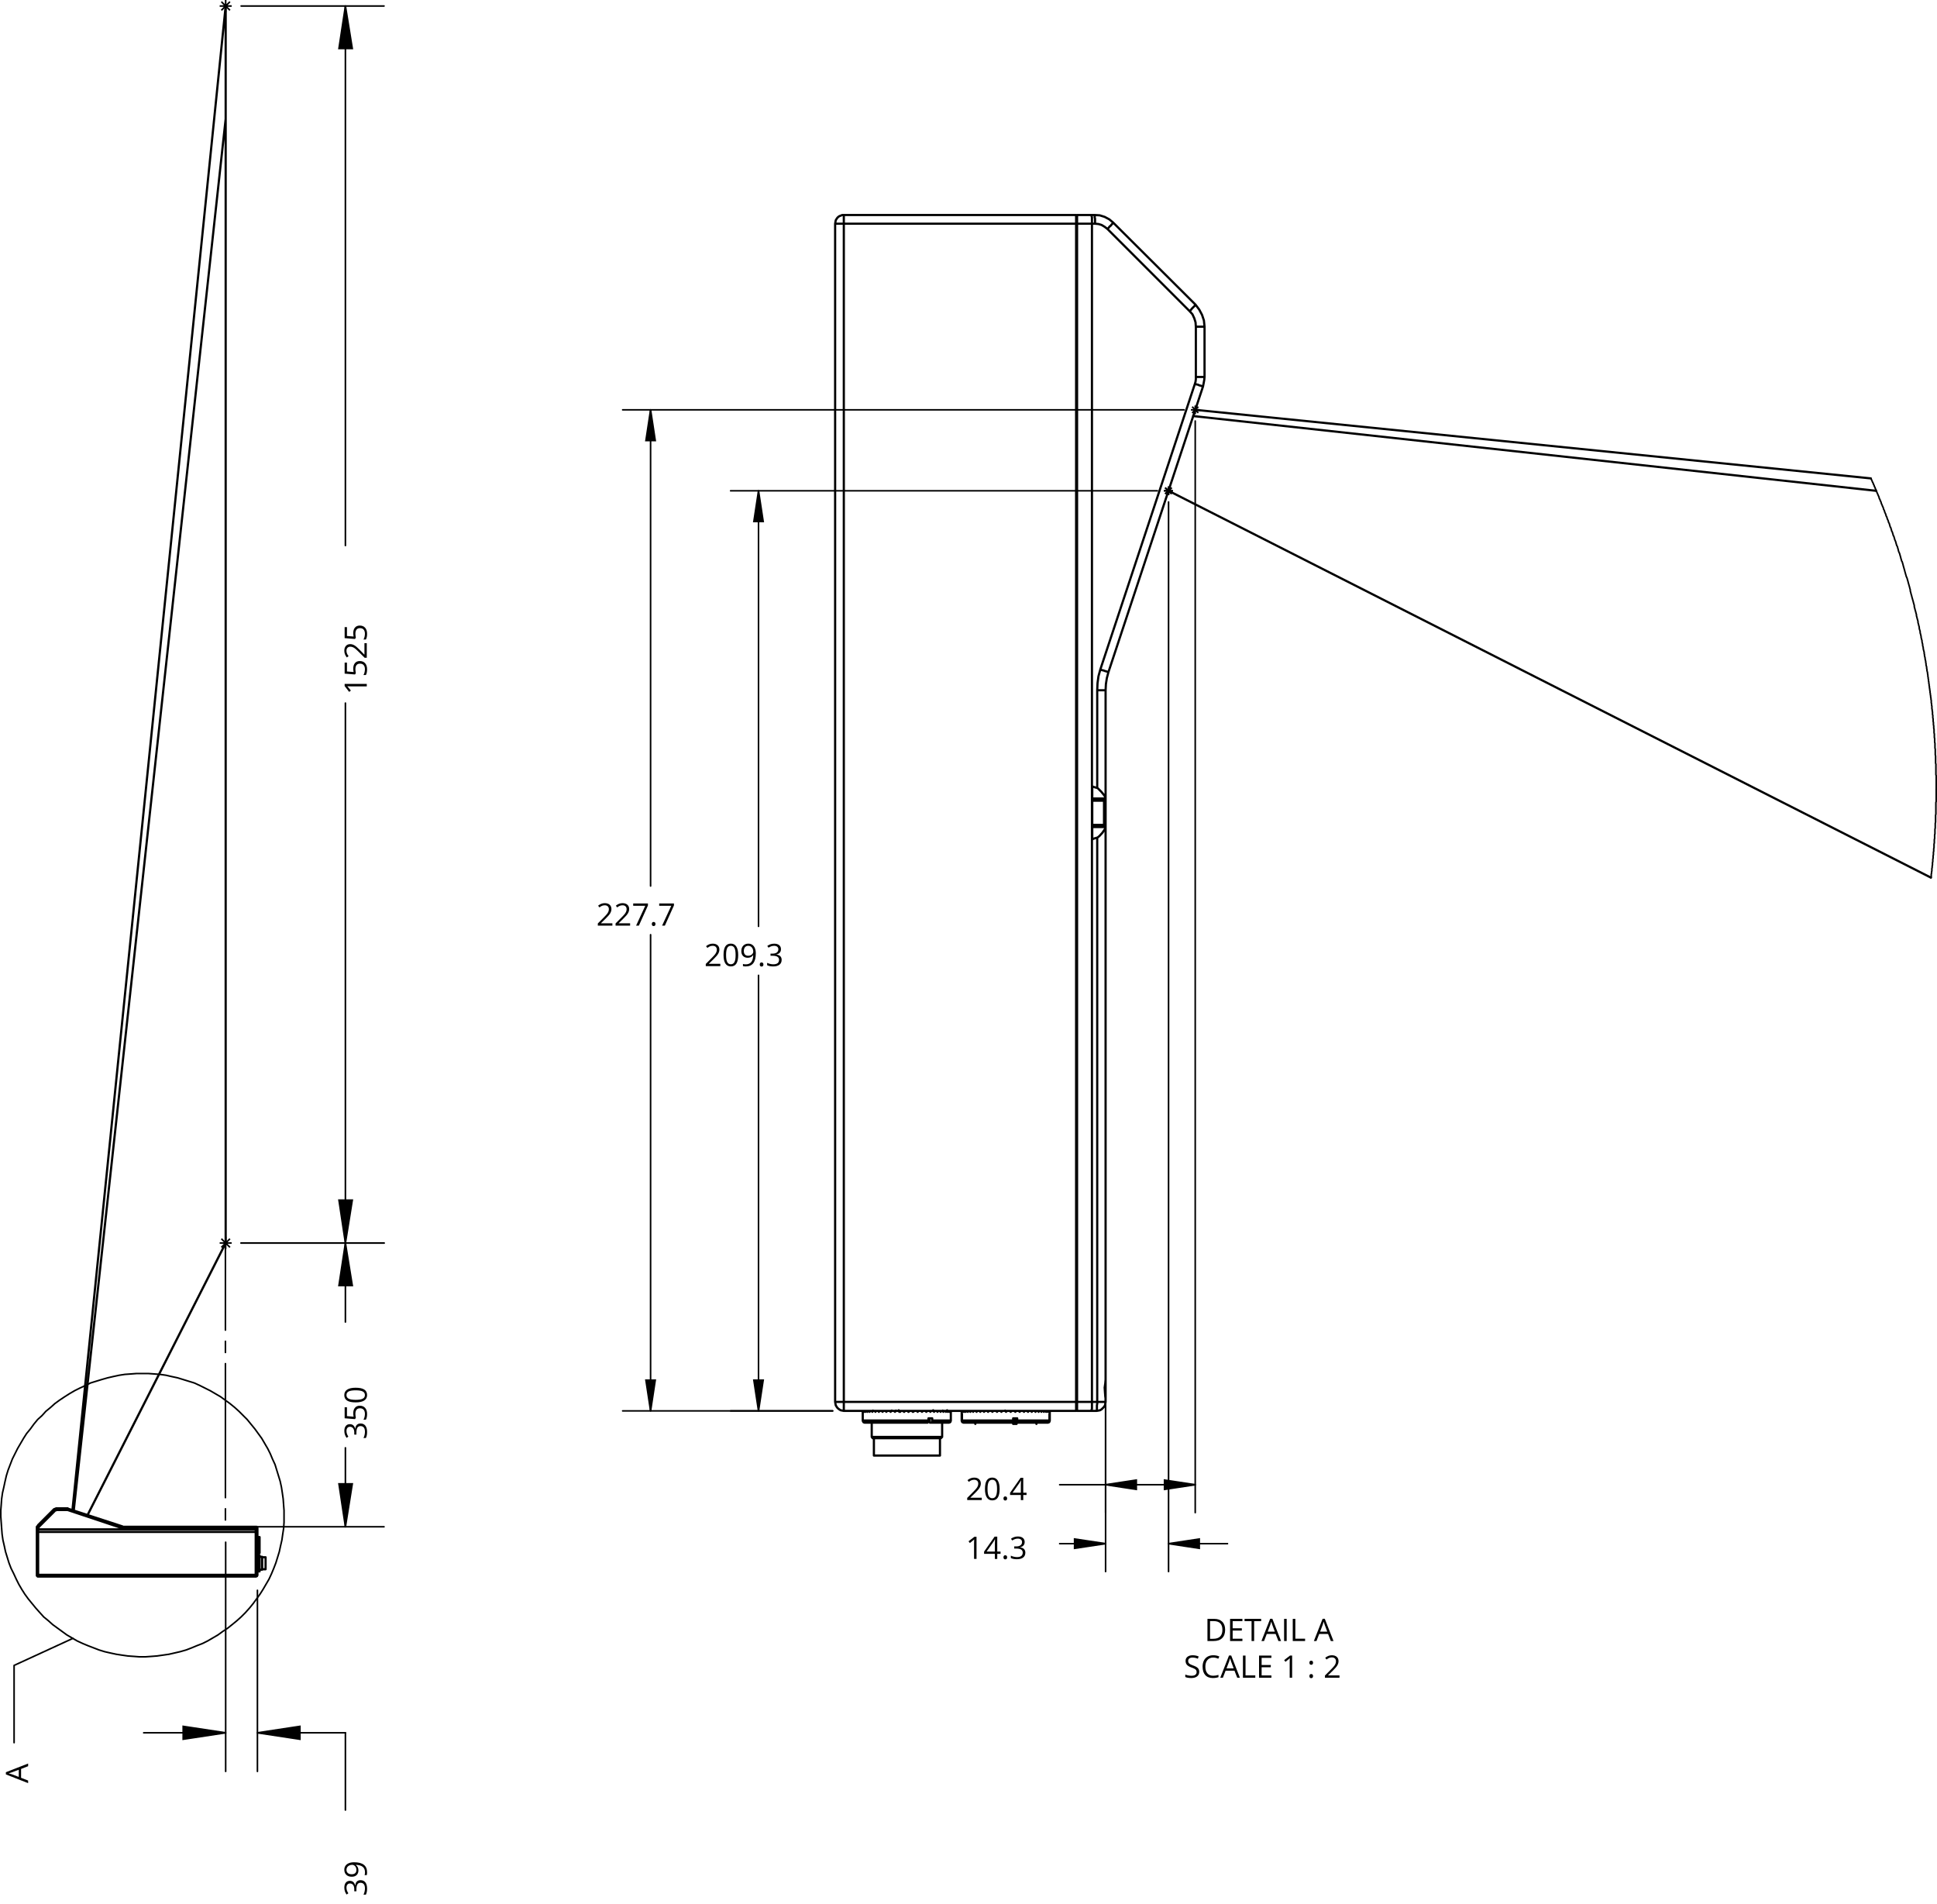 <?xml version="1.0" encoding="iso-8859-1"?>
<!-- Generator: Adobe Illustrator 24.0.1, SVG Export Plug-In . SVG Version: 6.00 Build 0)  -->
<svg version="1.1" id="Layer_1" xmlns="http://www.w3.org/2000/svg" xmlns:xlink="http://www.w3.org/1999/xlink" x="0px" y="0px"
	 width="624.511px" height="613.818px" viewBox="0 0 624.511 613.818" style="enable-background:new 0 0 624.511 613.818;"
	 xml:space="preserve">
<g>
	<g>
		<path d="M112.794,459.091c0.456,0,0.829,0.128,1.118,0.384s0.483,0.618,0.581,1.087h0.039c0.072-0.573,0.254-0.998,0.547-1.274
			c0.293-0.277,0.677-0.416,1.152-0.416c0.68,0,1.204,0.236,1.57,0.709c0.366,0.472,0.549,1.143,0.549,2.012
			c0,0.378-0.028,0.724-0.085,1.038s-0.157,0.619-0.3,0.916h-0.771c0.153-0.31,0.27-0.639,0.349-0.989
			c0.08-0.35,0.12-0.682,0.12-0.994c0-1.233-0.483-1.851-1.45-1.851c-0.866,0-1.299,0.681-1.299,2.041v0.704h-0.698v-0.714
			c0-0.557-0.123-0.998-0.369-1.323s-0.587-0.488-1.023-0.488c-0.348,0-0.622,0.119-0.82,0.358s-0.298,0.564-0.298,0.975
			c0,0.313,0.042,0.607,0.127,0.884c0.084,0.277,0.241,0.593,0.469,0.948l-0.547,0.41c-0.231-0.293-0.413-0.631-0.544-1.014
			s-0.198-0.785-0.198-1.209c0-0.693,0.159-1.232,0.476-1.616C111.806,459.283,112.241,459.091,112.794,459.091z"/>
		<path d="M113.893,455.564c0-0.752,0.187-1.344,0.559-1.775s0.883-0.647,1.531-0.647c0.739,0,1.318,0.235,1.738,0.706
			s0.63,1.119,0.63,1.946c0,0.805-0.128,1.418-0.386,1.842h-0.781c0.146-0.229,0.261-0.512,0.344-0.85
			c0.083-0.339,0.125-0.673,0.125-1.002c0-0.573-0.135-1.019-0.405-1.336s-0.661-0.476-1.172-0.476c-0.996,0-1.494,0.61-1.494,1.831
			c0,0.31,0.047,0.723,0.142,1.241l-0.269,0.42l-3.34-0.269v-3.551h0.747v2.856l2.144,0.182
			C113.931,456.309,113.893,455.936,113.893,455.564z"/>
		<path d="M114.674,447.345c1.234,0,2.155,0.195,2.764,0.584c0.609,0.39,0.913,0.984,0.913,1.785c0,0.769-0.312,1.354-0.935,1.754
			s-1.537,0.601-2.742,0.601c-1.244,0-2.167-0.193-2.769-0.581s-0.903-0.979-0.903-1.773c0-0.774,0.314-1.363,0.942-1.766
			S113.483,447.345,114.674,447.345z M114.674,451.248c1.039,0,1.794-0.122,2.268-0.367c0.474-0.244,0.71-0.633,0.71-1.167
			c0-0.54-0.24-0.932-0.72-1.175c-0.48-0.242-1.233-0.363-2.258-0.363s-1.776,0.121-2.253,0.363
			c-0.477,0.243-0.715,0.635-0.715,1.175c0,0.534,0.235,0.923,0.706,1.167C112.881,451.126,113.636,451.248,114.674,451.248z"/>
	</g>
	<g>
		<path d="M118.253,220.464v0.791h-5.088c-0.423,0-0.824-0.013-1.201-0.039c0.068,0.068,0.14,0.145,0.215,0.229
			c0.075,0.085,0.392,0.472,0.952,1.163l-0.557,0.43l-1.46-1.89v-0.684H118.253z"/>
		<path d="M113.893,215.516c0-0.752,0.187-1.344,0.559-1.775c0.373-0.431,0.883-0.647,1.531-0.647c0.739,0,1.318,0.235,1.738,0.706
			c0.42,0.471,0.63,1.12,0.63,1.946c0,0.805-0.128,1.418-0.386,1.842h-0.781c0.146-0.228,0.261-0.511,0.344-0.85
			c0.083-0.338,0.125-0.672,0.125-1.001c0-0.573-0.135-1.018-0.405-1.335c-0.27-0.318-0.661-0.477-1.172-0.477
			c-0.996,0-1.494,0.611-1.494,1.832c0,0.31,0.047,0.723,0.142,1.241l-0.269,0.42l-3.34-0.269v-3.551h0.747v2.857l2.144,0.181
			C113.931,216.26,113.893,215.888,113.893,215.516z"/>
		<path d="M118.253,207.335v4.694h-0.698l-1.89-1.88c-0.58-0.573-0.993-0.951-1.24-1.133c-0.248-0.183-0.488-0.319-0.723-0.41
			c-0.234-0.091-0.487-0.137-0.757-0.137c-0.381,0-0.683,0.115-0.906,0.347c-0.223,0.231-0.334,0.552-0.334,0.962
			c0,0.296,0.049,0.577,0.146,0.843c0.098,0.265,0.275,0.561,0.532,0.886l-0.552,0.43c-0.547-0.658-0.82-1.374-0.82-2.149
			c0-0.67,0.172-1.196,0.515-1.578c0.343-0.381,0.805-0.571,1.384-0.571c0.453,0,0.9,0.127,1.343,0.381s1.002,0.729,1.68,1.426
			l1.528,1.563h0.039v-3.673H118.253z"/>
		<path d="M113.893,204.077c0-0.752,0.187-1.344,0.559-1.775c0.373-0.431,0.883-0.647,1.531-0.647c0.739,0,1.318,0.235,1.738,0.706
			c0.42,0.471,0.63,1.12,0.63,1.946c0,0.805-0.128,1.418-0.386,1.842h-0.781c0.146-0.228,0.261-0.511,0.344-0.85
			c0.083-0.338,0.125-0.672,0.125-1.001c0-0.573-0.135-1.018-0.405-1.335c-0.27-0.318-0.661-0.477-1.172-0.477
			c-0.996,0-1.494,0.611-1.494,1.832c0,0.31,0.047,0.723,0.142,1.241l-0.269,0.42l-3.34-0.269v-3.551h0.747v2.857l2.144,0.181
			C113.931,204.821,113.893,204.449,113.893,204.077z"/>
	</g>
	<g>
		<path d="M112.794,606.306c0.456,0,0.829,0.128,1.118,0.384s0.483,0.618,0.581,1.087h0.039c0.072-0.573,0.254-0.998,0.547-1.274
			c0.293-0.277,0.677-0.416,1.152-0.416c0.68,0,1.204,0.236,1.57,0.709c0.366,0.472,0.549,1.143,0.549,2.012
			c0,0.378-0.028,0.724-0.085,1.038s-0.157,0.619-0.3,0.916h-0.771c0.153-0.31,0.27-0.639,0.349-0.989
			c0.08-0.35,0.12-0.682,0.12-0.994c0-1.233-0.483-1.851-1.45-1.851c-0.866,0-1.299,0.681-1.299,2.041v0.704h-0.698v-0.714
			c0-0.557-0.123-0.998-0.369-1.323s-0.587-0.488-1.023-0.488c-0.348,0-0.622,0.119-0.82,0.358s-0.298,0.564-0.298,0.975
			c0,0.313,0.042,0.607,0.127,0.884c0.084,0.277,0.241,0.593,0.469,0.948l-0.547,0.41c-0.231-0.293-0.413-0.631-0.544-1.014
			s-0.198-0.785-0.198-1.209c0-0.693,0.159-1.232,0.476-1.616C111.806,606.498,112.241,606.306,112.794,606.306z"/>
		<path d="M114.161,600.317c2.793,0,4.189,1.081,4.189,3.243c0,0.378-0.033,0.678-0.098,0.899h-0.698
			c0.084-0.261,0.127-0.557,0.127-0.89c0-0.781-0.242-1.371-0.725-1.771c-0.483-0.398-1.225-0.616-2.224-0.651v0.059
			c0.27,0.179,0.476,0.417,0.618,0.713s0.212,0.63,0.212,1.001c0,0.632-0.189,1.134-0.566,1.505s-0.905,0.557-1.582,0.557
			c-0.742,0-1.328-0.208-1.758-0.623s-0.645-0.961-0.645-1.639c0-0.485,0.125-0.909,0.374-1.272
			c0.249-0.362,0.612-0.642,1.089-0.838C112.952,600.415,113.514,600.317,114.161,600.317z M111.705,602.721
			c0,0.466,0.15,0.825,0.449,1.079c0.299,0.255,0.716,0.382,1.25,0.382c0.469,0,0.837-0.117,1.106-0.353
			c0.269-0.234,0.403-0.591,0.403-1.069c0-0.296-0.06-0.569-0.181-0.818s-0.285-0.445-0.493-0.588
			c-0.208-0.144-0.426-0.215-0.654-0.215c-0.342,0-0.658,0.066-0.947,0.2c-0.29,0.133-0.518,0.319-0.684,0.559
			S111.705,602.411,111.705,602.721z"/>
	</g>
	<g>
		<path d="M9.068,569.343l-2.272,0.889v2.861l2.272,0.879v0.84l-7.172-2.822v-0.698l7.172-2.808V569.343z M6.049,570.49l-2.213,0.83
			c-0.28,0.107-0.624,0.218-1.031,0.332c0.313,0.071,0.656,0.174,1.031,0.308l2.213,0.84V570.49z"/>
	</g>
	<polyline style="fill:none;stroke:#000000;stroke-width:0.51;stroke-miterlimit:10;" points="45.915,442.769 43.978,442.769 
		42.18,442.908 40.243,443.046 38.444,443.323 36.507,443.738 34.708,444.153 32.771,444.707 30.972,445.26 29.173,445.813 
		27.513,446.644 25.714,447.474 24.054,448.304 22.393,449.273 20.871,450.241 19.211,451.348 17.689,452.455 16.305,453.7 
		14.783,454.946 13.538,456.329 12.154,457.575 10.909,459.097 9.802,460.619 8.557,462.141 7.588,463.663 6.62,465.323 
		5.651,466.983 4.821,468.644 3.991,470.304 3.299,472.103 2.607,473.902 2.054,475.7 1.639,477.499 1.224,479.436 0.808,481.235 
		0.532,483.172 0.393,485.109 0.255,486.908 0.255,488.845 0.393,490.782 0.532,492.719 0.67,494.518 0.947,496.455 1.362,498.254 
		1.777,500.191 2.33,501.99 2.884,503.789 3.576,505.587 4.406,507.248 5.236,509.046 6.066,510.707 7.035,512.367 8.003,513.889 
		9.11,515.411 10.356,516.933 11.601,518.455 12.846,519.839 14.091,521.223 15.613,522.468 16.997,523.713 18.519,524.82 
		20.041,525.927 21.563,527.034 23.224,528.003 24.884,528.971 26.683,529.801 28.343,530.493 30.142,531.185 31.941,531.877 
		33.739,532.43 35.538,532.845 37.475,533.26 39.274,533.537 41.211,533.814 43.148,533.952 44.947,534.091 46.884,534.091 
		48.821,533.952 50.62,533.814 52.557,533.537 54.494,533.26 56.293,532.845 58.092,532.43 60.029,531.877 61.827,531.185 
		63.488,530.493 65.287,529.801 66.947,528.971 68.608,528.003 70.268,527.034 71.79,525.927 73.45,524.82 74.834,523.713 
		76.356,522.468 77.74,521.223 79.123,519.839 80.369,518.455 81.614,516.933 82.721,515.411 83.828,513.889 84.796,512.367 
		85.765,510.707 86.733,509.046 87.563,507.248 88.255,505.587 88.947,503.789 89.501,501.99 90.054,500.191 90.469,498.254 
		90.884,496.455 91.161,494.518 91.438,492.719 91.576,490.782 91.576,488.845 91.576,486.908 91.438,485.109 91.299,483.172 
		91.023,481.235 90.746,479.436 90.331,477.499 89.777,475.7 89.224,473.902 88.671,472.103 87.84,470.304 87.148,468.644 
		86.318,466.983 85.35,465.323 84.381,463.663 83.274,462.141 82.167,460.619 80.922,459.097 79.677,457.575 78.431,456.329 
		77.048,454.946 75.664,453.7 74.142,452.455 72.62,451.348 71.098,450.241 69.438,449.273 67.777,448.304 66.117,447.474 
		64.457,446.644 62.658,445.813 60.859,445.26 59.06,444.707 57.262,444.153 55.324,443.738 53.526,443.323 51.588,443.046 
		49.79,442.908 47.853,442.769 45.915,442.769 	"/>
	<path style="fill:none;stroke:#000000;stroke-width:0.51;stroke-miterlimit:10;" d="M72.758,0v3.874 M74.696,1.937h-3.874
		 M74.142,3.321l-2.767-2.767 M71.375,3.321l2.767-2.767 M72.758,398.631v4.013 M74.696,400.706h-3.874 M74.142,402.09l-2.767-2.767
		 M71.375,402.09l2.767-2.767"/>
	<polyline style="fill:none;stroke:#000000;stroke-width:0.51;stroke-miterlimit:10;" points="72.758,558.581 59.06,560.657 
		59.06,556.506 72.758,558.581 	"/>
	<polyline style="fill:none;stroke:#000000;stroke-width:0.51;stroke-miterlimit:10;" points="82.997,558.581 96.696,556.506 
		96.696,560.657 82.997,558.581 	"/>
	<polyline style="fill:none;stroke:#000000;stroke-width:0.51;stroke-miterlimit:10;" points="111.362,1.937 113.576,15.635 
		109.287,15.635 111.362,1.937 	"/>
	<polyline style="fill:none;stroke:#000000;stroke-width:0.51;stroke-miterlimit:10;" points="111.362,400.706 109.287,386.87 
		113.576,386.87 111.362,400.706 	"/>
	<polyline style="fill:none;stroke:#000000;stroke-width:0.51;stroke-miterlimit:10;" points="111.362,492.166 109.287,478.329 
		113.576,478.329 111.362,492.166 	"/>
	<polyline style="fill:none;stroke:#000000;stroke-width:0.51;stroke-miterlimit:10;" points="111.362,400.706 113.576,414.405 
		109.287,414.405 111.362,400.706 	"/>
	<path style="fill:none;stroke:#000000;stroke-width:0.51;stroke-linecap:round;stroke-linejoin:round;stroke-miterlimit:10;" d="
		M4.544,536.858l18.956-8.717 M4.544,561.764v-24.906"/>
	
		<line style="fill:none;stroke:#000000;stroke-width:0.51;stroke-linecap:round;stroke-linejoin:round;stroke-miterlimit:10;stroke-dasharray:43.2,3.6,3.6,3.6;stroke-dashoffset:15;" x1="72.679" y1="400.578" x2="72.679" y2="492.056"/>
	
		<line style="fill:none;stroke:#000000;stroke-width:0.51;stroke-linecap:round;stroke-linejoin:round;stroke-miterlimit:10;" x1="72.758" y1="558.581" x2="46.331" y2="558.581"/>
	
		<line style="fill:none;stroke:#000000;stroke-width:0.51;stroke-linecap:round;stroke-linejoin:round;stroke-miterlimit:10;" x1="111.362" y1="558.581" x2="82.997" y2="558.581"/>
	
		<line style="fill:none;stroke:#000000;stroke-width:0.51;stroke-linecap:round;stroke-linejoin:round;stroke-miterlimit:10;" x1="111.362" y1="583.487" x2="111.362" y2="558.581"/>
	
		<line style="fill:none;stroke:#000000;stroke-width:0.51;stroke-linecap:round;stroke-linejoin:round;stroke-miterlimit:10;" x1="72.758" y1="497.147" x2="72.758" y2="571.034"/>
	
		<line style="fill:none;stroke:#000000;stroke-width:0.51;stroke-linecap:round;stroke-linejoin:round;stroke-miterlimit:10;" x1="82.997" y1="512.644" x2="82.997" y2="571.034"/>
	
		<line style="fill:none;stroke:#000000;stroke-width:0.51;stroke-linecap:round;stroke-linejoin:round;stroke-miterlimit:10;" x1="111.362" y1="1.937" x2="111.362" y2="175.862"/>
	
		<line style="fill:none;stroke:#000000;stroke-width:0.51;stroke-linecap:round;stroke-linejoin:round;stroke-miterlimit:10;" x1="111.362" y1="400.706" x2="111.362" y2="226.643"/>
	
		<line style="fill:none;stroke:#000000;stroke-width:0.51;stroke-linecap:round;stroke-linejoin:round;stroke-miterlimit:10;" x1="77.74" y1="1.937" x2="123.815" y2="1.937"/>
	
		<line style="fill:none;stroke:#000000;stroke-width:0.51;stroke-linecap:round;stroke-linejoin:round;stroke-miterlimit:10;" x1="77.74" y1="400.706" x2="123.815" y2="400.706"/>
	
		<line style="fill:none;stroke:#000000;stroke-width:0.51;stroke-linecap:round;stroke-linejoin:round;stroke-miterlimit:10;" x1="111.362" y1="492.166" x2="111.362" y2="466.707"/>
	
		<line style="fill:none;stroke:#000000;stroke-width:0.51;stroke-linecap:round;stroke-linejoin:round;stroke-miterlimit:10;" x1="111.362" y1="400.706" x2="111.362" y2="426.166"/>
	
		<line style="fill:none;stroke:#000000;stroke-width:0.51;stroke-linecap:round;stroke-linejoin:round;stroke-miterlimit:10;" x1="77.74" y1="492.166" x2="123.815" y2="492.166"/>
	
		<line style="fill:none;stroke:#000000;stroke-width:0.51;stroke-linecap:round;stroke-linejoin:round;stroke-miterlimit:10;" x1="77.74" y1="400.706" x2="123.815" y2="400.706"/>
	<polyline points="72.758,558.581 59.06,560.657 59.06,556.506 	"/>
	<polyline points="82.997,558.581 96.696,556.506 96.696,560.657 	"/>
	<polyline points="111.362,1.937 113.576,15.635 109.287,15.635 	"/>
	<polyline points="111.362,400.706 109.287,386.87 113.576,386.87 	"/>
	<polyline points="111.362,492.166 109.287,478.329 113.576,478.329 	"/>
	<polyline points="111.362,400.706 113.576,414.405 109.287,414.405 	"/>
	<path style="fill:none;stroke:#000000;stroke-width:0.709;stroke-linecap:round;stroke-linejoin:round;stroke-miterlimit:10;" d="
		M12.846,493.826L12.846,493.826 M81.891,493.826L81.891,493.826 M83.551,502.405v-0.415v-0.277v-0.138v-0.138v-0.138
		 M83.551,506.556L83.551,506.556v-0.138v-0.277v-0.277v-0.415v-0.415v-0.415v-0.553v-0.415v-0.553v-0.415 M83.551,497.424v-0.553
		v-0.415v-0.277v-0.415v-0.138v-0.138 M83.551,500.745v-0.138v-0.138v-0.277v-0.277v-0.415v-0.415v-0.415v-0.553v-0.553
		 M46.746,492.166L46.746,492.166h-0.138h-0.138 M48.268,492.166h-0.139h-0.138 M18.519,486.216h2.906 M21.425,486.216
		L21.425,486.216v0.138v0.138v0.138v0.138 M21.425,486.216h0.277h0.138l0.139,0.138 M18.519,486.216L18.519,486.216v0.138v0.138
		v0.138v0.138 M17.136,486.77l0.277-0.277l0.415-0.138l0.277-0.138h0.415 M82.721,493.826L82.721,493.826 M12.016,493.826
		L12.016,493.826 M17.136,486.77L17.136,486.77h0.138v0.138l0.138,0.138l0.138,0.138 M12.293,491.612l4.843-4.843 M21.978,486.355
		L21.978,486.355v0.138v0.138l-0.139,0.138 M21.978,486.355l17.019,5.535 M82.444,492.166h0.138h0.138l0.139,0.138v0.138
		l0.138,0.138 M38.997,491.889v0.138v0.138l-0.138,0.138v0.138 M38.997,491.889l0.415,0.138l0.277,0.138h0.415 M82.444,492.166
		L82.444,492.166v0.138v0.138v0.138 M82.167,492.166h0.277 M81.06,492.166h0.277h0.277h0.277h0.138h0.139 M48.268,492.166H81.06
		 M40.104,492.166h6.365 M40.104,492.166L40.104,492.166v0.138v0.138v0.138 M12.293,491.612L12.293,491.612v0.138h0.138l0.138,0.138
		l0.138,0.138 M11.878,492.719v-0.277v-0.277l0.277-0.277l0.139-0.277 M48.821,492.581L48.821,492.581v-0.138l-0.277-0.138
		l-0.138-0.138h-0.138 M48.268,492.166L48.268,492.166 M48.268,492.858v-0.692 M46.469,492.858v-0.692 M46.469,492.166
		L46.469,492.166 M46.469,492.166L46.469,492.166h-0.138l-0.138,0.138l-0.277,0.277 M82.998,493.826L82.998,493.826h-0.138h-0.139
		h-0.138h-0.138 M82.998,492.996v0.83 M82.444,492.996h0.138h0.138h0.139h0.138 M82.998,492.581v0.415 M82.444,492.581h0.138h0.138
		h0.139h0.138 M48.821,492.581l0.139,0.138v0.138 M48.96,492.858h-3.182 M45.777,492.858L45.777,492.858l0.138-0.138v-0.138
		 M45.916,492.581h-5.811 M40.104,492.581h-0.415h-0.415l-0.415-0.138 M38.859,492.443L21.84,486.77 M21.84,486.77h-0.138h-0.138
		h-0.138 M21.425,486.77h-2.906 M18.519,486.77h-0.277l-0.277,0.138h-0.277l-0.138,0.277 M17.551,487.185l-4.843,4.843
		 M12.708,492.028l-0.138,0.138l-0.138,0.138v0.277l-0.138,0.138 M82.444,492.996v-0.415 M82.444,492.581H48.821 M12.293,493.826
		h70.151 M82.444,492.996H12.293 M82.444,493.826v-0.83 M12.293,492.719v0.277 M11.878,492.719L11.878,492.719h0.138h0.138h0.139
		 M11.878,492.996v-0.277 M12.293,493.826L12.293,493.826h-0.139h-0.138h-0.138 M12.293,492.996v0.83 M11.878,492.996
		L11.878,492.996h0.138h0.138h0.139 M11.878,493.826v-0.83 M82.998,507.663v0.138l-0.138,0.138v0.138h-0.139l-0.138,0.138h-0.138
		 M82.444,493.826h0.138h0.138h0.139h0.138 M82.998,507.663L82.998,507.663h-0.138h-0.139h-0.138h-0.138 M82.998,493.826v13.837
		 M13.261,508.216h-0.138h-0.277h-0.138 M81.476,508.216H13.261 M82.029,508.216h-0.138h-0.277h-0.138 M82.444,508.216h-0.415
		 M82.444,507.663v0.138v0.138v0.138v0.138 M12.708,508.216h-0.415 M82.444,493.826H12.293 M12.293,507.663h70.151 M82.444,507.663
		v-13.837 M11.878,507.663v0.138v0.138l0.138,0.138l0.138,0.138h0.139 M12.293,507.663v0.138v0.138v0.138v0.138 M11.878,493.826
		L11.878,493.826h0.138h0.138h0.139 M11.878,507.663v-13.837 M12.293,507.663L12.293,507.663h-0.139h-0.138h-0.138 M12.293,493.826
		v13.837 M83.689,499.914L83.689,499.914 M83.689,497.562v-0.138 M83.689,495.763L83.689,495.763v0.138v0.277v0.277v0.415v0.415
		v0.415v0.415v0.553v0.415v0.415v0.277v0.277v0.138v0.138 M83.551,497.424L83.551,497.424v0.138 M83.551,495.487h-0.415
		 M83.136,495.487L83.136,495.487 M83.136,500.745v-0.138 M83.136,500.606h0.415 M83.551,495.487L83.551,495.487v0.277v0.277v0.277
		v0.553v0.415v0.553v0.415v0.553v0.553v0.415v0.277v0.277v0.277 M85.626,501.99L85.626,501.99v0.138v0.138v0.277v0.277v0.415v0.415
		v0.415v0.415v0.415v0.277v0.277v0.277v0.138 M84.52,501.851v0.138v0.277v0.138v0.415v0.415v0.415v0.415v0.415v0.415v0.415v0.277
		v0.138v0.138v0.138 M84.52,501.851L84.52,501.851v0.138v0.138v0.277v0.415v0.415v0.415v0.415v0.415v0.415v0.415v0.277v0.277v0.138
		 M83.551,502.543v0.138 M83.689,502.543v-0.415v-0.277v-0.138v-0.138v-0.138 M83.551,502.682L83.551,502.682 M83.551,502.682
		l0.138-0.138 M83.689,502.543L83.689,502.543 M83.551,502.405L83.551,502.405h0.138v0.138 M82.859,504.48l0.138-0.138
		 M82.998,503.65v-0.138 M82.998,504.204v-0.138 M82.998,503.789L82.998,503.789 M83.689,506.418L83.689,506.418v-0.138v-0.277
		v-0.277v-0.277v-0.415v-0.415v-0.553v-0.553v-0.415v-0.415 M83.689,502.682L83.689,502.682h-0.138 M83.412,502.682h0.139
		 M83.412,502.682v-0.277 M83.412,502.405h0.139 M82.998,506.002L82.998,506.002 M82.998,506.002L82.998,506.002 M82.998,506.141
		L82.998,506.141 M82.998,506.141L82.998,506.141 M82.998,506.279L82.998,506.279 M82.998,506.279L82.998,506.279 M82.998,506.418
		L82.998,506.418 M82.998,506.418L82.998,506.418 M82.998,506.418L82.998,506.418 M82.998,506.418v0.138 M82.998,506.556
		L82.998,506.556 M82.998,506.556L82.998,506.556 M82.998,506.556L82.998,506.556 M82.998,506.556L82.998,506.556 M82.998,501.298
		L82.998,501.298 M82.998,501.298L82.998,501.298 M82.998,501.298L82.998,501.298 M82.998,501.298v0.138 M82.998,501.436
		L82.998,501.436 M82.998,501.436L82.998,501.436 M82.998,501.436v0.138 M82.998,501.575L82.998,501.575h-0.138 M82.998,501.575
		L82.998,501.575 M82.998,501.575L82.998,501.575 M82.998,501.713L82.998,501.713 M82.998,501.713v0.138 M82.998,501.851v0.138
		 M82.998,501.99L82.998,501.99 M82.998,502.128L82.998,502.128 M82.998,502.128L82.998,502.128 M82.998,502.267L82.998,502.267
		 M82.998,502.267v0.138h-0.138 M82.998,502.543L82.998,502.543 M82.998,502.682v0.138 M82.998,502.82L82.998,502.82
		 M82.998,502.958v0.138 M82.998,503.097L82.998,503.097 M82.998,503.235L82.998,503.235 M82.998,503.235v0.138 M82.998,503.512
		L82.998,503.512 M82.998,503.512v0.138 M82.998,503.789L82.998,503.789 M82.998,503.789v0.138 M82.998,504.065L82.998,504.065
		 M82.998,504.065v0.138 M82.998,504.342L82.998,504.342 M82.998,504.342v0.138 M82.998,504.619L82.998,504.619 M82.998,504.619
		v0.138 M82.859,504.896h0.138 M82.998,504.896L82.998,504.896 M82.998,505.172L82.998,505.172 M82.998,505.172L82.998,505.172
		 M82.998,505.311v0.138 M82.998,505.449L82.998,505.449 M82.998,505.587L82.998,505.587 M82.998,505.587L82.998,505.587
		 M82.998,505.726v0.138 M82.998,505.864L82.998,505.864 M83.689,497.424v-0.415v-0.415v-0.415v-0.277v-0.138v-0.138
		 M83.689,497.424L83.689,497.424 M83.689,497.424L83.689,497.424 M83.551,497.424L83.551,497.424h0.138 M83.689,500.606
		L83.689,500.606v-0.138v-0.138v-0.138v-0.415v-0.277v-0.415v-0.553v-0.415v-0.415 M83.689,497.701L83.689,497.701l-0.138-0.138
		 M83.412,497.562h0.139 M83.412,497.562v-0.138 M83.412,497.424h0.139 M82.998,500.468v0.138 M82.998,500.606L82.998,500.606
		 M82.998,500.606L82.998,500.606 M82.998,500.606L82.998,500.606 M82.998,500.606L82.998,500.606 M82.998,500.606L82.998,500.606
		 M82.998,500.606v0.138 M82.998,500.745L82.998,500.745 M82.998,495.487L82.998,495.487 M82.998,495.487L82.998,495.487
		 M82.998,495.487L82.998,495.487 M82.998,495.487L82.998,495.487 M82.998,495.487L82.998,495.487 M82.998,495.487v0.138
		 M82.998,495.625L82.998,495.625 M82.998,495.625L82.998,495.625 M82.998,495.625L82.998,495.625 M82.998,495.763L82.998,495.763
		 M82.998,495.763L82.998,495.763 M82.998,495.902L82.998,495.902 M82.998,495.902L82.998,495.902 M82.998,496.04L82.998,496.04
		 M82.998,496.04v0.138 M82.998,496.317L82.998,496.317 M82.998,496.317L82.998,496.317 M82.998,496.455L82.998,496.455
		 M82.998,496.455v0.138 M82.998,496.732L82.998,496.732 M82.998,496.732L82.998,496.732 M82.998,496.87v0.138 M82.998,497.009
		L82.998,497.009 M82.998,497.147v0.138 M82.998,497.285L82.998,497.285 M82.998,497.424v0.138 M82.998,497.562L82.998,497.562
		 M82.998,497.701L82.998,497.701 M82.998,497.701v0.138 M82.998,497.977L82.998,497.977 M82.998,497.977v0.138 M82.998,498.254
		L82.998,498.254 M82.998,498.254v0.138 M82.998,498.531L82.998,498.531 M82.998,498.531v0.138 M82.998,498.807L82.998,498.807
		 M82.998,498.807v0.138 M82.998,499.084L82.998,499.084 M82.998,499.084L82.998,499.084 M82.998,499.361L82.998,499.361
		 M82.998,499.361L82.998,499.361 M82.998,499.499v0.138 M82.998,499.638L82.998,499.638 M82.998,499.776L82.998,499.776
		 M82.998,499.776L82.998,499.776 M82.998,499.914v0.138 M82.998,500.053L82.998,500.053 M82.998,500.191L82.998,500.191
		 M82.998,500.191L82.998,500.191 M82.998,500.329L82.998,500.329 M82.998,500.329L82.998,500.329 M82.998,500.468L82.998,500.468
		 M82.998,500.468L82.998,500.468 M81.06,492.166h0.138h0.138h0.277 M81.614,492.166h0.277h0.138h0.139 M46.746,492.166
		L46.746,492.166h0.139h0.277h0.277 M47.437,492.166h0.139h0.277h0.138 M48.129,492.166L48.129,492.166h-0.138h-0.138h-0.277h-0.139
		 M47.437,492.166h-0.277h-0.277h-0.139h-0.138 M72.758,38.327V1.937 M23.362,486.77L72.758,1.937 M72.758,400.706V38.327
		 M28.205,488.43l44.554-87.724 M23.777,486.908L72.758,38.327 M83.689,496.178L83.689,496.178 M83.551,500.468l0.138-0.138
		 M83.136,495.487h-0.138 M82.998,500.745h0.138 M85.626,501.99H84.52 M84.52,505.864h1.107 M84.52,501.851L84.52,501.851
		 M84.52,506.002L84.52,506.002 M84.52,501.851h-0.83 M83.689,506.002h0.83 M83.689,501.436L83.689,501.436h-0.138v-0.138
		 M83.551,506.556L83.551,506.556h0.138v-0.138 M82.998,506.556h0.553 M83.551,501.298h-0.553 M83.689,495.625v-0.138h-0.138
		 M83.551,500.745v-0.138h0.138 M82.998,500.745h0.553 M83.551,495.487h-0.553 M46.746,492.166h-0.138 M48.129,492.166h-0.138
		 M46.607,492.166v0.692 M48.129,492.858v-0.692"/>
</g>
<g>
	<g>
		<path d="M232.242,311.436h-4.694v-0.698l1.881-1.89c0.573-0.58,0.95-0.993,1.133-1.24s0.319-0.488,0.41-0.723
			c0.092-0.234,0.137-0.487,0.137-0.757c0-0.381-0.115-0.683-0.347-0.906s-0.552-0.334-0.962-0.334
			c-0.297,0-0.577,0.049-0.843,0.146s-0.561,0.275-0.887,0.532l-0.43-0.552c0.658-0.547,1.374-0.82,2.149-0.82
			c0.671,0,1.196,0.172,1.577,0.515s0.572,0.805,0.572,1.384c0,0.453-0.128,0.9-0.382,1.343s-0.729,1.002-1.426,1.68l-1.563,1.528
			v0.039h3.674V311.436z"/>
		<path d="M238,307.856c0,1.234-0.195,2.155-0.584,2.764c-0.39,0.609-0.984,0.913-1.785,0.913c-0.769,0-1.354-0.312-1.754-0.935
			s-0.601-1.537-0.601-2.742c0-1.244,0.193-2.167,0.581-2.769s0.979-0.903,1.773-0.903c0.774,0,1.363,0.314,1.766,0.942
			S238,306.665,238,307.856z M234.097,307.856c0,1.039,0.122,1.794,0.367,2.268c0.244,0.474,0.633,0.71,1.167,0.71
			c0.54,0,0.932-0.24,1.175-0.72c0.242-0.48,0.363-1.233,0.363-2.258s-0.121-1.776-0.363-2.253
			c-0.243-0.477-0.635-0.715-1.175-0.715c-0.534,0-0.923,0.235-1.167,0.706C234.219,306.063,234.097,306.818,234.097,307.856z"/>
		<path d="M243.68,307.344c0,2.793-1.081,4.189-3.243,4.189c-0.378,0-0.678-0.033-0.899-0.098v-0.698
			c0.261,0.084,0.557,0.127,0.89,0.127c0.781,0,1.371-0.242,1.771-0.725c0.398-0.483,0.616-1.225,0.651-2.224h-0.059
			c-0.179,0.27-0.417,0.476-0.713,0.618s-0.63,0.212-1.001,0.212c-0.632,0-1.134-0.189-1.505-0.566s-0.557-0.905-0.557-1.582
			c0-0.742,0.208-1.328,0.623-1.758s0.961-0.645,1.639-0.645c0.485,0,0.909,0.125,1.272,0.374s0.642,0.612,0.838,1.089
			C243.582,306.134,243.68,306.696,243.68,307.344z M241.277,304.888c-0.466,0-0.825,0.15-1.079,0.449
			c-0.255,0.299-0.382,0.716-0.382,1.25c0,0.469,0.117,0.837,0.353,1.106c0.234,0.269,0.591,0.403,1.069,0.403
			c0.296,0,0.569-0.06,0.818-0.181s0.445-0.285,0.588-0.493c0.144-0.208,0.215-0.426,0.215-0.654c0-0.342-0.066-0.658-0.2-0.947
			c-0.133-0.29-0.319-0.518-0.559-0.684S241.586,304.888,241.277,304.888z"/>
		<path d="M244.959,310.918c0-0.218,0.05-0.383,0.149-0.496c0.099-0.112,0.241-0.168,0.427-0.168c0.189,0,0.337,0.056,0.442,0.168
			s0.159,0.277,0.159,0.496c0,0.211-0.054,0.375-0.161,0.488s-0.255,0.171-0.44,0.171c-0.166,0-0.304-0.051-0.412-0.154
			C245.014,311.321,244.959,311.152,244.959,310.918z"/>
		<path d="M251.793,305.977c0,0.456-0.128,0.829-0.384,1.118s-0.618,0.483-1.087,0.581v0.039c0.573,0.072,0.998,0.254,1.274,0.547
			c0.277,0.293,0.416,0.677,0.416,1.152c0,0.68-0.236,1.204-0.709,1.57c-0.472,0.366-1.143,0.549-2.012,0.549
			c-0.378,0-0.724-0.028-1.038-0.085s-0.619-0.157-0.916-0.3v-0.771c0.31,0.153,0.639,0.27,0.989,0.349
			c0.35,0.08,0.682,0.12,0.994,0.12c1.233,0,1.851-0.483,1.851-1.45c0-0.866-0.681-1.299-2.041-1.299h-0.704v-0.698h0.714
			c0.557,0,0.998-0.123,1.323-0.369s0.488-0.587,0.488-1.023c0-0.348-0.119-0.622-0.358-0.82s-0.564-0.298-0.975-0.298
			c-0.313,0-0.607,0.042-0.884,0.127c-0.277,0.084-0.593,0.241-0.948,0.469l-0.41-0.547c0.293-0.231,0.631-0.413,1.014-0.544
			s0.785-0.198,1.209-0.198c0.693,0,1.232,0.159,1.616,0.476C251.601,304.988,251.793,305.423,251.793,305.977z"/>
	</g>
	<g>
		<path d="M314.841,502.531h-0.791v-5.088c0-0.423,0.013-0.823,0.039-1.201c-0.068,0.068-0.146,0.14-0.229,0.215
			c-0.085,0.075-0.473,0.393-1.163,0.952l-0.43-0.557l1.891-1.46h0.684V502.531z"/>
		<path d="M322.588,500.891h-1.061v1.641h-0.776v-1.641h-3.473v-0.708l3.39-4.829h0.859v4.8h1.061V500.891z M320.751,500.153v-2.373
			c0-0.466,0.017-0.991,0.049-1.577h-0.039c-0.156,0.313-0.303,0.571-0.439,0.776l-2.232,3.174H320.751z"/>
		<path d="M323.53,502.014c0-0.218,0.05-0.383,0.149-0.496c0.099-0.111,0.241-0.168,0.427-0.168c0.189,0,0.337,0.057,0.442,0.168
			c0.105,0.113,0.159,0.278,0.159,0.496c0,0.212-0.054,0.374-0.161,0.488s-0.255,0.171-0.44,0.171c-0.166,0-0.304-0.052-0.412-0.153
			C323.584,502.416,323.53,502.248,323.53,502.014z"/>
		<path d="M330.364,497.072c0,0.456-0.128,0.828-0.384,1.118s-0.618,0.483-1.087,0.581v0.039c0.573,0.071,0.998,0.254,1.274,0.547
			c0.277,0.293,0.416,0.677,0.416,1.152c0,0.681-0.236,1.203-0.709,1.57c-0.472,0.365-1.143,0.549-2.012,0.549
			c-0.378,0-0.724-0.028-1.038-0.086c-0.314-0.057-0.619-0.156-0.916-0.3v-0.771c0.31,0.153,0.639,0.27,0.989,0.349
			c0.35,0.08,0.682,0.12,0.994,0.12c1.233,0,1.851-0.483,1.851-1.45c0-0.866-0.681-1.299-2.041-1.299h-0.704v-0.698h0.714
			c0.557,0,0.998-0.123,1.323-0.368c0.325-0.246,0.488-0.587,0.488-1.023c0-0.349-0.119-0.622-0.358-0.82s-0.564-0.298-0.975-0.298
			c-0.313,0-0.607,0.042-0.884,0.127c-0.277,0.085-0.593,0.241-0.948,0.469l-0.41-0.547c0.293-0.231,0.631-0.413,1.014-0.544
			c0.383-0.133,0.785-0.198,1.209-0.198c0.693,0,1.232,0.159,1.616,0.476C330.171,496.084,330.364,496.519,330.364,497.072z"/>
	</g>
	<g>
		<path d="M197.438,298.379h-4.694v-0.698l1.881-1.89c0.573-0.58,0.95-0.993,1.133-1.24s0.319-0.488,0.41-0.723
			c0.092-0.234,0.137-0.487,0.137-0.757c0-0.381-0.115-0.683-0.347-0.906s-0.552-0.334-0.962-0.334
			c-0.297,0-0.577,0.049-0.843,0.146s-0.561,0.275-0.887,0.532l-0.43-0.552c0.658-0.547,1.374-0.82,2.149-0.82
			c0.671,0,1.196,0.172,1.577,0.515s0.572,0.805,0.572,1.384c0,0.453-0.128,0.9-0.382,1.343s-0.729,1.002-1.426,1.68l-1.563,1.528
			v0.039h3.674V298.379z"/>
		<path d="M203.158,298.379h-4.694v-0.698l1.881-1.89c0.573-0.58,0.95-0.993,1.133-1.24s0.319-0.488,0.41-0.723
			c0.092-0.234,0.137-0.487,0.137-0.757c0-0.381-0.115-0.683-0.347-0.906s-0.552-0.334-0.962-0.334
			c-0.297,0-0.577,0.049-0.843,0.146s-0.561,0.275-0.887,0.532l-0.43-0.552c0.658-0.547,1.374-0.82,2.149-0.82
			c0.671,0,1.196,0.172,1.577,0.515s0.572,0.805,0.572,1.384c0,0.453-0.128,0.9-0.382,1.343s-0.729,1.002-1.426,1.68l-1.563,1.528
			v0.039h3.674V298.379z"/>
		<path d="M205.085,298.379l2.96-6.392h-3.893v-0.747h4.753v0.649l-2.921,6.489H205.085z"/>
		<path d="M210.156,297.862c0-0.218,0.05-0.383,0.149-0.496c0.099-0.112,0.241-0.168,0.427-0.168c0.189,0,0.337,0.056,0.442,0.168
			s0.159,0.277,0.159,0.496c0,0.211-0.054,0.375-0.161,0.488s-0.255,0.171-0.44,0.171c-0.166,0-0.304-0.051-0.412-0.154
			C210.21,298.265,210.156,298.096,210.156,297.862z"/>
		<path d="M213.467,298.379l2.96-6.392h-3.893v-0.747h4.753v0.649l-2.921,6.489H213.467z"/>
	</g>
	<g>
		<path d="M316.532,483.562h-4.694v-0.698l1.881-1.89c0.573-0.579,0.95-0.993,1.133-1.24s0.319-0.488,0.41-0.723
			c0.092-0.234,0.137-0.486,0.137-0.757c0-0.381-0.115-0.683-0.347-0.905c-0.231-0.224-0.552-0.335-0.962-0.335
			c-0.297,0-0.577,0.049-0.843,0.146s-0.561,0.275-0.887,0.532l-0.43-0.552c0.658-0.547,1.374-0.82,2.149-0.82
			c0.671,0,1.196,0.172,1.577,0.515c0.381,0.344,0.572,0.806,0.572,1.385c0,0.452-0.128,0.9-0.382,1.343s-0.729,1.003-1.426,1.68
			l-1.563,1.528v0.039h3.674V483.562z"/>
		<path d="M322.29,479.983c0,1.233-0.195,2.155-0.584,2.764c-0.39,0.608-0.984,0.913-1.785,0.913c-0.769,0-1.354-0.312-1.754-0.936
			c-0.4-0.623-0.601-1.537-0.601-2.741c0-1.243,0.193-2.166,0.581-2.769s0.979-0.903,1.773-0.903c0.774,0,1.363,0.314,1.766,0.942
			S322.29,478.792,322.29,479.983z M318.387,479.983c0,1.038,0.122,1.794,0.367,2.269c0.244,0.473,0.633,0.71,1.167,0.71
			c0.54,0,0.932-0.24,1.175-0.72c0.242-0.48,0.363-1.233,0.363-2.259s-0.121-1.776-0.363-2.253
			c-0.243-0.478-0.635-0.716-1.175-0.716c-0.534,0-0.923,0.235-1.167,0.706C318.509,478.19,318.387,478.945,318.387,479.983z"/>
		<path d="M323.53,483.045c0-0.218,0.05-0.383,0.149-0.496c0.099-0.111,0.241-0.168,0.427-0.168c0.189,0,0.337,0.057,0.442,0.168
			c0.105,0.113,0.159,0.278,0.159,0.496c0,0.212-0.054,0.374-0.161,0.488s-0.255,0.171-0.44,0.171c-0.166,0-0.304-0.052-0.412-0.153
			C323.584,483.447,323.53,483.279,323.53,483.045z"/>
		<path d="M330.969,481.922h-1.061v1.641h-0.776v-1.641h-3.473v-0.708l3.39-4.829h0.859v4.8h1.061V481.922z M329.132,481.185v-2.373
			c0-0.466,0.017-0.991,0.049-1.577h-0.039c-0.156,0.313-0.303,0.571-0.439,0.776l-2.232,3.174H329.132z"/>
	</g>
	<g>
		<path d="M394.997,525.357c0,1.179-0.32,2.08-0.959,2.703c-0.641,0.624-1.561,0.936-2.762,0.936h-1.978v-7.141h2.188
			c1.11,0,1.973,0.308,2.588,0.923C394.69,523.394,394.997,524.254,394.997,525.357z M394.118,525.387
			c0-0.931-0.233-1.633-0.701-2.104c-0.467-0.473-1.161-0.709-2.082-0.709h-1.206v5.705h1.011c0.989,0,1.733-0.243,2.231-0.73
			C393.869,527.061,394.118,526.341,394.118,525.387z"/>
		<path d="M400.569,528.996h-3.979v-7.141h3.979v0.737h-3.149v2.301h2.959v0.732h-2.959v2.628h3.149V528.996z"/>
		<path d="M404.348,528.996h-0.83v-6.403h-2.261v-0.737h5.352v0.737h-2.261V528.996z"/>
		<path d="M412.17,528.996l-0.889-2.271h-2.861l-0.879,2.271h-0.84l2.822-7.17h0.698l2.808,7.17H412.17z M411.023,525.977
			l-0.83-2.212c-0.107-0.28-0.218-0.624-0.332-1.031c-0.071,0.313-0.174,0.656-0.308,1.031l-0.84,2.212H411.023z"/>
		<path d="M414.011,528.996v-7.141h0.83v7.141H414.011z"/>
		<path d="M416.799,528.996v-7.141h0.83v6.389h3.149v0.752H416.799z"/>
		<path d="M429.075,528.996l-0.889-2.271h-2.861l-0.879,2.271h-0.84l2.822-7.17h0.698l2.808,7.17H429.075z M427.927,525.977
			l-0.83-2.212c-0.107-0.28-0.218-0.624-0.332-1.031c-0.071,0.313-0.174,0.656-0.308,1.031l-0.84,2.212H427.927z"/>
	</g>
	<g>
		<path d="M386.644,538.929c0,0.628-0.228,1.118-0.684,1.47s-1.074,0.527-1.855,0.527c-0.847,0-1.497-0.109-1.953-0.327v-0.801
			c0.293,0.124,0.612,0.222,0.957,0.293s0.687,0.107,1.025,0.107c0.554,0,0.97-0.105,1.25-0.315s0.42-0.502,0.42-0.876
			c0-0.247-0.05-0.45-0.148-0.608c-0.1-0.157-0.266-0.304-0.498-0.437c-0.233-0.134-0.587-0.285-1.063-0.454
			c-0.664-0.238-1.139-0.52-1.424-0.845c-0.284-0.326-0.427-0.751-0.427-1.274c0-0.551,0.207-0.988,0.62-1.314
			c0.413-0.325,0.96-0.488,1.641-0.488c0.71,0,1.362,0.131,1.958,0.391l-0.259,0.724c-0.589-0.248-1.162-0.372-1.719-0.372
			c-0.439,0-0.783,0.095-1.03,0.283c-0.247,0.189-0.371,0.451-0.371,0.787c0,0.247,0.046,0.449,0.137,0.607s0.245,0.303,0.462,0.435
			c0.216,0.132,0.547,0.277,0.993,0.438c0.749,0.267,1.264,0.553,1.546,0.859C386.503,538.043,386.644,538.44,386.644,538.929z"/>
		<path d="M391.16,534.328c-0.784,0-1.403,0.262-1.858,0.784c-0.453,0.522-0.681,1.238-0.681,2.146c0,0.935,0.219,1.656,0.657,2.165
			c0.438,0.51,1.062,0.765,1.872,0.765c0.498,0,1.066-0.09,1.704-0.269v0.728c-0.495,0.186-1.105,0.278-1.831,0.278
			c-1.052,0-1.862-0.319-2.435-0.957c-0.57-0.638-0.856-1.545-0.856-2.72c0-0.736,0.138-1.381,0.413-1.934
			c0.274-0.554,0.672-0.98,1.191-1.28c0.519-0.299,1.13-0.449,1.833-0.449c0.749,0,1.403,0.137,1.963,0.41l-0.352,0.714
			C392.242,534.455,391.701,534.328,391.16,534.328z"/>
		<path d="M398.9,540.828l-0.889-2.271h-2.861l-0.879,2.271h-0.84l2.822-7.169h0.698l2.808,7.169H398.9z M397.752,537.81
			l-0.83-2.212c-0.107-0.28-0.218-0.624-0.332-1.031c-0.071,0.313-0.174,0.656-0.308,1.031l-0.84,2.212H397.752z"/>
		<path d="M400.741,540.828v-7.14h0.83v6.388h3.149v0.752H400.741z"/>
		<path d="M409.91,540.828h-3.979v-7.14h3.979v0.737h-3.149v2.301h2.959v0.732h-2.959v2.627h3.149V540.828z"/>
		<path d="M416.6,540.828h-0.791v-5.088c0-0.424,0.013-0.824,0.039-1.202c-0.068,0.068-0.145,0.141-0.229,0.216
			c-0.085,0.074-0.472,0.392-1.162,0.952l-0.43-0.557l1.89-1.461h0.684V540.828z"/>
		<path d="M422.166,535.999c0-0.439,0.192-0.659,0.576-0.659c0.4,0,0.601,0.22,0.601,0.659c0,0.211-0.054,0.374-0.161,0.488
			c-0.107,0.113-0.254,0.171-0.439,0.171c-0.166,0-0.304-0.052-0.412-0.154C422.221,536.401,422.166,536.233,422.166,535.999z
			 M422.166,540.31c0-0.218,0.05-0.384,0.148-0.496c0.1-0.112,0.242-0.168,0.428-0.168c0.188,0,0.336,0.056,0.441,0.168
			c0.106,0.112,0.159,0.278,0.159,0.496c0,0.212-0.054,0.374-0.161,0.488s-0.254,0.171-0.439,0.171
			c-0.166,0-0.304-0.051-0.412-0.154C422.221,540.713,422.166,540.545,422.166,540.31z"/>
		<path d="M431.864,540.828h-4.692v-0.698l1.88-1.89c0.573-0.58,0.95-0.993,1.133-1.24c0.183-0.248,0.319-0.488,0.41-0.723
			s0.137-0.487,0.137-0.757c0-0.381-0.115-0.684-0.347-0.906s-0.552-0.335-0.962-0.335c-0.296,0-0.577,0.049-0.843,0.146
			c-0.265,0.098-0.561,0.275-0.886,0.533l-0.43-0.553c0.657-0.547,1.374-0.82,2.148-0.82c0.671,0,1.196,0.172,1.577,0.516
			s0.571,0.805,0.571,1.385c0,0.452-0.127,0.899-0.381,1.343c-0.254,0.442-0.729,1.002-1.426,1.68l-1.563,1.528v0.039h3.672V540.828
			z"/>
	</g>
	<polyline style="fill:none;stroke:#000000;stroke-width:0.51;stroke-miterlimit:10;" points="356.456,478.611 366.356,477.111 
		366.356,480.111 356.456,478.611 	"/>
	<polyline style="fill:none;stroke:#000000;stroke-width:0.51;stroke-miterlimit:10;" points="385.356,478.611 375.456,480.111 
		375.456,477.111 385.356,478.611 	"/>
	<polyline style="fill:none;stroke:#000000;stroke-width:0.51;stroke-miterlimit:10;" points="209.756,454.811 208.256,444.911 
		211.256,444.911 209.756,454.811 	"/>
	<polyline style="fill:none;stroke:#000000;stroke-width:0.51;stroke-miterlimit:10;" points="209.756,132.111 211.256,142.011 
		208.256,142.011 209.756,132.111 	"/>
	<polyline style="fill:none;stroke:#000000;stroke-width:0.51;stroke-miterlimit:10;" points="356.456,497.611 346.456,499.111 
		346.456,496.111 356.456,497.611 	"/>
	<polyline style="fill:none;stroke:#000000;stroke-width:0.51;stroke-miterlimit:10;" points="376.756,497.611 386.656,496.111 
		386.656,499.111 376.756,497.611 	"/>
	<polyline style="fill:none;stroke:#000000;stroke-width:0.51;stroke-miterlimit:10;" points="244.556,454.811 243.056,444.911 
		246.056,444.911 244.556,454.811 	"/>
	<polyline style="fill:none;stroke:#000000;stroke-width:0.51;stroke-miterlimit:10;" points="244.556,158.211 246.056,168.111 
		243.056,168.111 244.556,158.211 	"/>
	
		<line style="fill:none;stroke:#000000;stroke-width:0.51;stroke-miterlimit:10;" x1="386.756" y1="132.111" x2="383.956" y2="132.111"/>
	
		<line style="fill:none;stroke:#000000;stroke-width:0.51;stroke-miterlimit:10;" x1="385.356" y1="133.511" x2="385.356" y2="130.711"/>
	
		<line style="fill:none;stroke:#000000;stroke-width:0.51;stroke-miterlimit:10;" x1="384.356" y1="133.111" x2="386.356" y2="131.111"/>
	
		<line style="fill:none;stroke:#000000;stroke-width:0.51;stroke-miterlimit:10;" x1="384.356" y1="131.111" x2="386.356" y2="133.111"/>
	
		<line style="fill:none;stroke:#000000;stroke-width:0.51;stroke-miterlimit:10;" x1="378.156" y1="158.211" x2="375.256" y2="158.211"/>
	
		<line style="fill:none;stroke:#000000;stroke-width:0.51;stroke-miterlimit:10;" x1="376.756" y1="159.611" x2="376.756" y2="156.811"/>
	
		<line style="fill:none;stroke:#000000;stroke-width:0.51;stroke-miterlimit:10;" x1="375.656" y1="159.211" x2="377.756" y2="157.211"/>
	
		<line style="fill:none;stroke:#000000;stroke-width:0.51;stroke-miterlimit:10;" x1="375.656" y1="157.211" x2="377.756" y2="159.211"/>
	
		<line style="fill:none;stroke:#000000;stroke-width:0.51;stroke-miterlimit:10;" x1="378.156" y1="158.211" x2="375.256" y2="158.211"/>
	
		<line style="fill:none;stroke:#000000;stroke-width:0.51;stroke-miterlimit:10;" x1="376.756" y1="159.611" x2="376.756" y2="156.811"/>
	
		<line style="fill:none;stroke:#000000;stroke-width:0.51;stroke-miterlimit:10;" x1="375.656" y1="159.211" x2="377.756" y2="157.211"/>
	
		<line style="fill:none;stroke:#000000;stroke-width:0.51;stroke-miterlimit:10;" x1="375.656" y1="157.211" x2="377.756" y2="159.211"/>
	
		<line style="fill:none;stroke:#000000;stroke-width:0.51;stroke-linecap:round;stroke-linejoin:round;stroke-miterlimit:10;" x1="356.456" y1="478.611" x2="341.656" y2="478.611"/>
	
		<line style="fill:none;stroke:#000000;stroke-width:0.51;stroke-linecap:round;stroke-linejoin:round;stroke-miterlimit:10;" x1="385.356" y1="478.611" x2="356.456" y2="478.611"/>
	
		<line style="fill:none;stroke:#000000;stroke-width:0.51;stroke-linecap:round;stroke-linejoin:round;stroke-miterlimit:10;" x1="356.456" y1="448.311" x2="356.456" y2="487.611"/>
	
		<line style="fill:none;stroke:#000000;stroke-width:0.51;stroke-linecap:round;stroke-linejoin:round;stroke-miterlimit:10;" x1="385.356" y1="135.711" x2="385.356" y2="487.611"/>
	
		<line style="fill:none;stroke:#000000;stroke-width:0.51;stroke-linecap:round;stroke-linejoin:round;stroke-miterlimit:10;" x1="209.756" y1="454.811" x2="209.756" y2="301.311"/>
	
		<line style="fill:none;stroke:#000000;stroke-width:0.51;stroke-linecap:round;stroke-linejoin:round;stroke-miterlimit:10;" x1="209.756" y1="132.111" x2="209.756" y2="285.611"/>
	
		<line style="fill:none;stroke:#000000;stroke-width:0.51;stroke-linecap:round;stroke-linejoin:round;stroke-miterlimit:10;" x1="268.456" y1="454.811" x2="200.756" y2="454.811"/>
	
		<line style="fill:none;stroke:#000000;stroke-width:0.51;stroke-linecap:round;stroke-linejoin:round;stroke-miterlimit:10;" x1="381.756" y1="132.111" x2="200.756" y2="132.111"/>
	
		<line style="fill:none;stroke:#000000;stroke-width:0.51;stroke-linecap:round;stroke-linejoin:round;stroke-miterlimit:10;" x1="356.456" y1="497.611" x2="341.656" y2="497.611"/>
	
		<line style="fill:none;stroke:#000000;stroke-width:0.51;stroke-linecap:round;stroke-linejoin:round;stroke-miterlimit:10;" x1="376.756" y1="497.611" x2="395.756" y2="497.611"/>
	
		<line style="fill:none;stroke:#000000;stroke-width:0.51;stroke-linecap:round;stroke-linejoin:round;stroke-miterlimit:10;" x1="356.456" y1="448.311" x2="356.456" y2="506.611"/>
	
		<line style="fill:none;stroke:#000000;stroke-width:0.51;stroke-linecap:round;stroke-linejoin:round;stroke-miterlimit:10;" x1="376.756" y1="161.811" x2="376.756" y2="506.611"/>
	
		<line style="fill:none;stroke:#000000;stroke-width:0.51;stroke-linecap:round;stroke-linejoin:round;stroke-miterlimit:10;" x1="244.556" y1="454.811" x2="244.556" y2="314.411"/>
	
		<line style="fill:none;stroke:#000000;stroke-width:0.51;stroke-linecap:round;stroke-linejoin:round;stroke-miterlimit:10;" x1="244.556" y1="158.211" x2="244.556" y2="298.611"/>
	
		<line style="fill:none;stroke:#000000;stroke-width:0.51;stroke-linecap:round;stroke-linejoin:round;stroke-miterlimit:10;" x1="268.456" y1="454.811" x2="235.556" y2="454.811"/>
	
		<line style="fill:none;stroke:#000000;stroke-width:0.51;stroke-linecap:round;stroke-linejoin:round;stroke-miterlimit:10;" x1="373.156" y1="158.211" x2="235.556" y2="158.211"/>
	<polyline points="356.456,478.611 366.356,477.111 366.356,480.111 	"/>
	<polyline points="385.356,478.611 375.456,480.111 375.456,477.111 	"/>
	<polyline points="209.756,454.811 208.256,444.911 211.256,444.911 	"/>
	<polyline points="209.756,132.111 211.256,142.011 208.256,142.011 	"/>
	<polyline points="356.456,497.611 346.456,499.111 346.456,496.111 	"/>
	<polyline points="376.756,497.611 386.656,496.111 386.656,499.111 	"/>
	<polyline points="244.556,454.811 243.056,444.911 246.056,444.911 	"/>
	<polyline points="244.556,158.211 246.056,168.111 243.056,168.111 	"/>
	<path style="fill:none;stroke:#000000;stroke-width:0.51;stroke-linecap:round;stroke-linejoin:round;stroke-miterlimit:10;" d="
		M622.556,282.911l0.1-0.3v-0.4v-0.4l0.1-0.4v-0.3l0.1-0.4v-0.4v-0.3l0.1-0.4v-0.4l0.1-0.4v-0.3v-0.4l0.1-0.4v-0.4v-0.3l0.1-0.4
		v-0.4v-0.3l0.1-0.4v-0.4v-0.4l0.1-0.3v-0.4v-0.4l0.1-0.4v-0.3v-0.4v-0.4l0.1-0.4v-0.3v-0.4v-0.4l0.1-0.3v-0.4v-0.4v-0.4l0.1-0.3
		v-0.4v-0.4v-0.4v-0.3l0.1-0.4v-0.4v-0.4v-0.3v-0.4l0.1-0.4v-0.4v-0.3v-0.4v-0.4v-0.4v-0.3l0.1-0.4v-0.4v-0.4v-0.3v-0.4v-0.4v-0.4
		v-0.3v-0.4v-0.4v-0.3l0.1-0.4v-0.4v-0.4v-0.3v-0.4v-0.4v-0.4v-0.3v-0.4v-0.4v-0.4v-0.3 M624.256,254.211v-0.4v-0.4v-0.3v-0.4v-0.4
		v-0.4v-0.3v-0.4v-0.4v-0.4v-0.3l-0.1-0.4v-0.4v-0.4v-0.3v-0.4v-0.4v-0.3v-0.4v-0.4v-0.4l-0.1-0.3v-0.4v-0.4v-0.4v-0.3v-0.4v-0.4
		l-0.1-0.4v-0.3v-0.4v-0.4v-0.4v-0.3l-0.1-0.4v-0.4v-0.4v-0.3v-0.4l-0.1-0.4v-0.4v-0.3v-0.4l-0.1-0.4v-0.4v-0.3v-0.4l-0.1-0.4v-0.3
		v-0.4v-0.4l-0.1-0.4v-0.3v-0.4l-0.1-0.4v-0.4v-0.3l-0.1-0.4v-0.4v-0.4l-0.1-0.3v-0.4v-0.4l-0.1-0.3v-0.4v-0.4l-0.1-0.4v-0.3
		l-0.1-0.4v-0.4v-0.4l-0.1-0.3v-0.4l-0.1-0.4v-0.3v-0.4l-0.1-0.4v-0.4l-0.1-0.3v-0.4l-0.1-0.4v-0.3l-0.1-0.4v-0.4l-0.1-0.4v-0.3
		l-0.1-0.4v-0.4l-0.1-0.3v-0.4l-0.1-0.4v-0.4l-0.1-0.3v-0.4l-0.1-0.4v-0.3l-0.1-0.4v-0.4l-0.1-0.4v-0.3l-0.1-0.4l-0.1-0.4v-0.3
		l-0.1-0.4v-0.4l-0.1-0.3l-0.1-0.4v-0.4l-0.1-0.4v-0.3l-0.1-0.4l-0.1-0.4v-0.3l-0.1-0.4l-0.1-0.4v-0.3l-0.1-0.4v-0.4l-0.1-0.3
		l-0.1-0.4l-0.1-0.4v-0.3l-0.1-0.4l-0.1-0.4v-0.4l-0.1-0.3l-0.1-0.4v-0.4l-0.1-0.3l-0.1-0.4l-0.1-0.4v-0.3l-0.1-0.4l-0.1-0.4
		l-0.1-0.3v-0.4l-0.1-0.4l-0.1-0.3l-0.1-0.4v-0.4l-0.1-0.3l-0.1-0.4l-0.1-0.4l-0.1-0.3v-0.4l-0.1-0.4l-0.1-0.3l-0.1-0.4l-0.1-0.4
		l-0.1-0.3v-0.4l-0.1-0.3l-0.1-0.4l-0.1-0.4l-0.1-0.3l-0.1-0.4l-0.1-0.4l-0.1-0.3v-0.4l-0.1-0.4l-0.1-0.3l-0.1-0.4l-0.1-0.4
		l-0.1-0.3l-0.1-0.4l-0.1-0.3l-0.1-0.4l-0.1-0.4l-0.1-0.3l-0.1-0.4l-0.1-0.4l-0.1-0.3v-0.4l-0.1-0.3l-0.1-0.4l-0.1-0.4l-0.1-0.3
		l-0.1-0.4l-0.1-0.3l-0.1-0.4l-0.1-0.4l-0.1-0.3l-0.1-0.4l-0.1-0.3l-0.2-0.4l-0.1-0.4l-0.1-0.3l-0.1-0.4l-0.1-0.3l-0.1-0.4l-0.1-0.4
		l-0.1-0.3l-0.1-0.4l-0.1-0.3l-0.1-0.4l-0.1-0.4l-0.1-0.3l-0.1-0.4l-0.2-0.3l-0.1-0.4l-0.1-0.3l-0.1-0.4l-0.1-0.4l-0.1-0.3l-0.1-0.4
		l-0.1-0.3l-0.2-0.4l-0.1-0.3l-0.1-0.4l-0.1-0.4l-0.1-0.3l-0.1-0.4l-0.2-0.3l-0.1-0.4l-0.1-0.3l-0.1-0.4l-0.1-0.3l-0.2-0.4l-0.1-0.4
		l-0.1-0.3l-0.1-0.4l-0.2-0.3l-0.1-0.4l-0.1-0.3l-0.1-0.4l-0.2-0.3l-0.1-0.4l-0.1-0.3l-0.1-0.4l-0.2-0.3l-0.1-0.4l-0.1-0.3l-0.1-0.4
		l-0.2-0.3l-0.1-0.4l-0.1-0.3l-0.2-0.4l-0.1-0.3l-0.1-0.4l-0.2-0.3l-0.1-0.4l-0.1-0.3l-0.2-0.4l-0.1-0.3l-0.1-0.4l-0.2-0.3l-0.1-0.4
		l-0.1-0.3l-0.2-0.4l-0.1-0.3l-0.2-0.4l-0.1-0.3l-0.1-0.4l-0.2-0.3l-0.1-0.4l-0.2-0.3l-0.1-0.4l-0.1-0.3l-0.2-0.4l-0.1-0.3l-0.2-0.4
		l-0.1-0.3l-0.2-0.3v-0.1l-0.1-0.4l-0.2-0.3l-0.1-0.4l-0.2-0.3l-0.1-0.4l-0.2-0.3l-0.1-0.4l-0.2-0.3l-0.1-0.3l-0.2-0.4l-0.1-0.3
		l-0.1-0.2"/>
	<path style="fill:none;stroke:#000000;stroke-width:0.709;stroke-linecap:round;stroke-linejoin:round;stroke-miterlimit:10;" d="
		M346.956,75.111h0.3 M346.956,449.011h0.3 M300.556,457.911h2h1.7h1.2h0.8h0.3 M278.156,457.911h0.3h0.7h1.2h1.7h2h2.3h2.6h2.6h2.7
		h2.6h2.5 M327.956,457.911h2.6h2.3h1.9h1.6h1.2h0.7h0.2 M310.056,457.911L310.056,457.911h0.4h0.8h1.3h1.7h2.1h2.3h2.6h2.7h2.7
		 M356.456,258.511L356.456,258.511v-0.8v-0.3 M356.456,266.611v-0.3v-0.8 M388.356,105.311v16.2 M388.356,121.511h-0.1h-0.1h-0.3
		h-0.3h-0.4h-0.5h-0.5h-0.6 M388.356,121.511l-0.1,1l-0.2,1.1l-0.2,1 M388.356,105.311h-0.1h-0.1h-0.3h-0.3h-0.4h-0.5h-0.5h-0.6
		 M385.456,98.211l1.2,1.6l0.9,1.7l0.6,1.8l0.2,2 M346.956,453.611h0.3 M346.956,70.511h0.3 M385.456,98.211l-0.1,0.1l-0.1,0.1
		l-0.1,0.2l-0.3,0.3l-0.3,0.3l-0.3,0.3l-0.3,0.4l-0.4,0.4 M358.956,71.811l26.5,26.4 M387.856,124.611h-0.1l-0.1-0.1l-0.3-0.1
		l-0.3-0.1l-0.4-0.1l-0.4-0.2l-0.5-0.1l-0.5-0.2 M387.856,124.611l-30.5,92.1 M356.456,451.911l-0.1,0.6l-0.1,0.5l-0.3,0.5l-0.4,0.4
		l-0.4,0.4l-0.5,0.3l-0.5,0.1l-0.6,0.1 M357.356,216.711L357.356,216.711l-0.2-0.1l-0.2-0.1l-0.3-0.1l-0.4-0.1l-0.5-0.2l-0.5-0.1
		l-0.5-0.2 M357.356,216.711l-0.5,1.9l-0.3,1.9l-0.1,2 M356.456,451.911h-0.1h-0.1h-0.3h-0.3h-0.4h-0.5h-0.5h-0.5 M356.456,450.711
		v1.2 M356.456,444.711l-0.1,1.2l-0.2,1.4l0.1,1.5l0.1,1.3l0.1,0.6 M356.456,266.811v177.9 M356.456,222.511v34.7 M356.456,222.511
		h-0.1h-0.1h-0.3h-0.3h-0.4h-0.5h-0.5h-0.5 M358.956,71.811h-0.1l-0.1,0.1l-0.1,0.2l-0.3,0.3l-0.2,0.3l-0.4,0.3l-0.3,0.4l-0.4,0.4
		 M352.856,69.311l1.7,0.1l1.6,0.5l1.5,0.8l1.3,1.1 M353.756,270.011l0.2-0.1l0.5-0.4l1-1.1l0.6-0.9l0.3-0.5l0.1-0.2
		 M356.456,266.811L356.456,266.811v-0.1v-0.1 M352.156,266.611h4.3 M352.156,257.411h4.3 M356.456,257.411L356.456,257.411v-0.1
		v-0.1 M356.456,257.211l-0.2-0.4l-0.3-0.5l-0.9-1.1l-1.1-1.1l-0.2-0.1 M347.256,454.811v-0.1v-0.1v-0.3v-0.4v-0.4v-0.5v-0.5v-0.6
		 M351.956,454.811h-4.7 M352.056,451.911v0.5v0.5v0.5v0.4v0.3l-0.1,0.3v0.2v0.1v0.1 M353.556,454.811h-1.6 M353.756,451.911v0.6
		l-0.1,0.5v0.5v0.4v0.4v0.3v0.1l-0.1,0.1 M353.756,270.011l-0.7,0.2l-0.6,0.2l-0.3,0.2 M352.156,270.611v-17.1 M352.156,253.511
		l0.3,0.1l0.6,0.2l0.7,0.2 M353.756,254.011v-31.5 M353.756,222.511l0.1-2.3l0.3-2.2l0.6-2.2 M354.756,215.811l30.5-92.1
		 M385.256,123.711l0.2-0.7l0.1-0.8v-0.7 M385.556,121.511v-16.2 M385.556,105.311l-0.1-1.4l-0.4-1.3l-0.6-1.3l-0.9-1
		 M383.556,100.311l-26.5-26.5 M357.056,73.811l-0.9-0.7l-1-0.6l-1-0.3l-1.1-0.1 M352.056,451.911h1.7 M353.756,451.911v-181.9
		 M347.256,72.111v379.8 M352.056,451.911v-379.8 M347.256,451.911h4.8 M353.056,72.111h-1 M352.856,69.311h0.1v0.2v0.2v0.4l0.1,0.4
		v0.5v0.5v0.6 M351.956,69.311h0.9 M347.256,72.111v-0.6v-0.5v-0.5v-0.4v-0.4v-0.2v-0.2 M352.056,72.111h-4.8 M351.956,69.311
		L351.956,69.311v0.2v0.2l0.1,0.4v0.4v0.5v0.5v0.6 M347.256,69.311h4.7 M272.056,454.811l-0.5-0.1l-0.5-0.1l-0.5-0.3l-0.5-0.4
		l-0.3-0.4l-0.3-0.5l-0.1-0.5l-0.1-0.6 M346.956,451.911v0.6v0.5v0.5v0.4v0.4v0.3v0.1v0.1 M272.056,454.811v-0.1v-0.1v-0.3v-0.4
		v-0.4v-0.5v-0.5v-0.6 M346.956,454.811h-74.9 M269.256,77.311v-1.1v-1.2v-1 M269.256,446.811v-369.5 M269.256,450.011v-1v-1.2v-1
		 M269.256,451.911v-1.9 M272.056,451.911h-0.5h-0.5h-0.5h-0.5h-0.3h-0.3h-0.1h-0.1 M269.256,74.011v-1.9 M346.956,451.911v-379.8
		 M272.056,72.111v379.8 M272.056,451.911h74.9 M272.056,69.311h-0.5l-0.5,0.2l-0.5,0.2l-0.5,0.4l-0.3,0.4l-0.3,0.5l-0.1,0.5
		l-0.1,0.6 M272.056,72.111h-0.5h-0.5h-0.5h-0.5h-0.3h-0.3h-0.1h-0.1 M346.956,69.311L346.956,69.311v0.2v0.2v0.4v0.4v0.5v0.5v0.6
		 M272.056,69.311h74.9 M272.056,72.111v-0.6v-0.5v-0.5v-0.4v-0.4v-0.2v-0.2 M346.956,72.111h-74.9 M314.456,458.611v0.4
		 M326.656,459.011h1.1 M336.756,458.611h-0.3h-0.7h-1.3h-1.6h-2h-2.3h-2.4h-2.5h-2.5h-2.4h-2.1h-1.9h-1.4h-1h-0.2 M327.456,458.311
		L327.456,458.311h-0.8 M338.356,457.911v-2.1 M338.356,455.811L338.356,455.811h0.1 M310.056,455.811L310.056,455.811h0.1
		 M310.156,455.811v2.1 M338.356,457.911h-0.5h-1h-1.5h-2h-2.3h-2.6h-2.8h-2.8h-2.8h-2.6h-2.3h-2h-1.5h-1h-0.5 M303.056,469.211
		h-0.1h-0.5h-1h-1.4h-1.7h-2h-2.3h-2.3h-2.2h-2.2h-1.9h-1.5h-1.2h-0.8h-0.2 M303.356,463.611h-0.1h-0.5h-1h-1.4h-1.8h-2.1h-2.3h-2.4
		h-2.3h-2.2h-2h-1.6h-1.2h-0.8h-0.3 M303.756,463.211h-0.1h-0.5h-1.1h-1.4h-1.9h-2.2h-2.3h-2.5h-2.4h-2.3h-2h-1.7h-1.3h-0.8h-0.2
		 M299.756,457.911h-0.3 M300.156,458.611h1.8h1.6h1.2h0.8h0.3 M299.456,457.911v0.3 M299.456,458.211l0.4,0.4 M300.156,458.611
		h-0.3 M300.556,457.911v0.2l-0.1,0.2l-0.1,0.2l-0.1,0.1h-0.1 M289.756,454.611l0.1,0.1l0.4,0.4 M294.256,455.111l0.3-0.3
		 M291.256,454.811l0.3,0.3 M292.856,455.111l0.3-0.3 M278.856,458.611h0.3h0.7h1.1h1.5h1.9h2.2h2.5h2.7h2.6h2.4h2.2
		 M298.956,458.611h0.1l0.2-0.2v-0.1l0.1-0.3v-0.1 M299.356,457.211v0.7 M299.356,457.211h1.2 M300.556,457.211v0.7
		 M281.456,454.711L281.456,454.711l-0.2,0.4 M281.256,455.111l-0.2-0.3 M280.556,454.811l-0.2,0.3 M280.356,455.111l-0.1-0.3
		 M279.756,454.811l-0.1,0.3 M279.656,455.111l-0.1-0.3 M279.156,454.811l-0.1,0.3 M279.056,455.111l-0.1-0.3 M278.756,454.811
		l-0.1,0.3 M278.656,455.111l-0.1-0.3 M278.356,454.811v0.3 M278.356,455.111l-0.1-0.3 M278.256,454.811l-0.1,0.3 M278.156,455.111
		v-0.3 M306.556,454.811v0.3 M306.556,455.111l-0.1-0.3 M306.356,454.811v0.3 M306.356,455.111l-0.1-0.3 M306.056,454.811v0.3
		 M306.056,455.111l-0.1-0.3 M305.656,454.811l-0.1,0.3 M305.556,455.111l-0.1-0.4l-0.1-0.1 M305.056,454.811l-0.1,0.3
		 M304.956,455.111l-0.1-0.2 M304.356,454.811l-0.2,0.3 M304.156,455.111l-0.2-0.4 M303.456,454.811l-0.2,0.3 M303.256,455.111
		l-0.1-0.2 M302.456,454.811l-0.2,0.3 M302.256,455.111l-0.2-0.3 M301.356,454.811l-0.2,0.3 M301.156,455.111l-0.3-0.4v-0.1
		 M300.156,454.811l-0.2,0.3 M298.956,454.811l-0.3,0.3 M298.656,455.111l-0.2-0.2 M297.556,454.811l-0.3,0.3 M297.256,455.111
		l-0.2-0.3 M296.156,454.811l-0.3,0.3 M295.856,455.111l-0.2-0.3 M294.756,454.811l-0.3,0.3 M294.456,455.111l-0.3-0.3
		 M293.256,454.811l-0.3,0.3 M292.956,455.111l-0.3-0.3 M291.656,454.911l-0.2,0.2 M291.456,455.111l-0.3-0.3 M290.256,454.811
		l-0.3,0.3 M289.956,455.111l-0.3-0.4 M288.856,454.711l-0.3,0.4 M288.556,455.111l-0.3-0.3 M287.556,454.711h-0.1l-0.3,0.4
		 M287.156,455.111l-0.3-0.3 M286.056,454.811l-0.3,0.3 M285.756,455.111l-0.2-0.3 M284.756,454.811l-0.2,0.3 M284.556,455.111
		l-0.3-0.3 M283.556,454.811l-0.2,0.3 M283.356,455.111l-0.2-0.3 M282.356,454.911l-0.1,0.2 M282.256,455.111l-0.2-0.3
		 M327.856,458.611h2.2h2.2h1.9h1.6h1.2h0.6h0.1 M327.656,458.511l0.1,0.1 M327.856,458.611h-0.1 M327.956,457.911v0.2v0.2v0.2
		l-0.1,0.1 M310.856,458.611h-0.1h0.4h0.7h1.2h1.6h2.1h2.3h2.5h2.5h2.4 M326.456,458.611h0.1v-0.2v-0.1l0.1-0.3v-0.1
		 M326.656,457.211v0.7 M326.656,457.211h1.3 M327.956,457.211v0.7 M310.856,454.811v0.3 M310.856,455.111l-0.1-0.3
		 M310.456,454.811v0.3 M310.456,455.111l-0.1-0.3 M310.156,454.811v0.3 M310.156,455.111v-0.3 M310.056,454.811v0.3
		 M310.056,455.111v-0.3 M338.456,455.111v-0.3 M338.356,454.811v0.3 M338.356,455.111v-0.3 M338.156,454.811v0.3 M338.156,455.111
		l-0.1-0.3 M337.856,454.811l-0.1,0.3 M337.756,455.111l-0.1-0.3 M337.356,454.811l-0.1,0.3 M337.256,455.111l-0.1-0.3
		 M336.756,454.811l-0.2,0.3 M336.556,455.111l-0.1-0.3 M335.956,454.811l-0.2,0.3 M335.756,455.111l-0.1-0.3 M335.056,454.811
		l-0.2,0.3 M334.856,455.111l-0.2-0.3 M334.056,454.811l-0.2,0.3 M333.856,455.111l-0.2-0.3 M332.856,454.811l-0.2,0.3
		 M332.656,455.111l-0.2-0.3 M331.656,454.811l-0.2,0.3 M331.456,455.111l-0.3-0.3 M330.356,454.811l-0.2,0.3 M330.156,455.111
		l-0.3-0.3 M329.056,454.811l-0.3,0.3 M328.756,455.111l-0.3-0.3 M327.556,454.811l-0.2,0.3 M327.356,455.111l-0.3-0.3
		 M326.156,454.811l-0.3,0.3 M325.856,455.111l-0.3-0.3 M324.656,454.811l-0.3,0.3 M324.356,455.111l-0.3-0.4 M323.156,454.811
		l-0.3,0.3 M322.856,455.111l-0.2-0.3 M321.656,454.811l-0.2,0.3 M321.456,455.111l-0.3-0.3 M320.256,454.811l-0.3,0.3
		 M319.956,455.111l-0.2-0.3 M318.856,454.811l-0.3,0.3 M318.556,455.111l-0.2-0.3 M317.556,454.811l-0.3,0.3 M317.256,455.111
		l-0.2-0.3 M316.256,454.811l-0.2,0.3 M316.056,455.111l-0.3-0.3 M315.056,454.811l-0.2,0.3 M314.856,455.111l-0.2-0.3
		 M313.956,454.811l-0.2,0.3 M313.756,455.111l-0.1-0.3 M313.056,454.811l-0.2,0.3 M312.856,455.111l-0.2-0.3 M312.156,454.811
		l-0.1,0.3 M312.056,455.111l-0.2-0.3 M311.456,454.811l-0.1,0.3 M311.356,455.111l-0.1-0.3 M356.456,444.711v0.5v1.2v1.3
		 M356.456,447.711v1.3v1.1v0.6 M356.456,258.511v0.3v0.8v1.1v1.3 M356.456,262.011v1.3v1.2v0.7v0.3 M355.956,265.911
		L355.956,265.911v-0.4v-0.9v-1.2v-1.4 M355.956,262.011v-1.4v-1.2v-0.9v-0.4 M385.356,132.111l217.8,22.1 M376.756,158.211
		l245.8,124.7 M384.656,134.111l220.2,24.1 M334.156,459.011v-0.4 M311.456,458.311l0.2,0.2 M338.456,455.811v-1 M310.056,454.811v1
		 M303.056,469.211v-5.6 M281.756,463.611v5.6 M303.356,463.611l0.4-0.4 M281.056,463.211l0.3,0.4 M303.756,463.211v-4.6
		 M281.056,458.611v4.6 M305.856,458.611h0.1l0.1-0.1h0.2l0.1-0.1l0.1-0.1v-0.1l0.1-0.2v-0.1 M278.156,457.911v0.1l0.1,0.2l0.1,0.1
		v0.1l0.1,0.1h0.2l0.1,0.1h0.1 M278.156,454.811v3.1 M306.556,457.911v-3.1 M337.756,458.611h0.1l0.1-0.1h0.2l0.1-0.1l0.1-0.1v-0.1
		l0.1-0.2v-0.1 M310.056,457.911v0.1l0.1,0.2v0.1l0.1,0.1l0.1,0.1h0.2l0.1,0.1h0.1 M310.056,454.911v3 M338.456,457.911v-3
		 M356.456,258.511l-0.5-0.4 M355.956,265.911l0.5-0.4 M355.956,258.111h-3.8 M352.156,265.911h3.8"/>
</g>
</svg>
